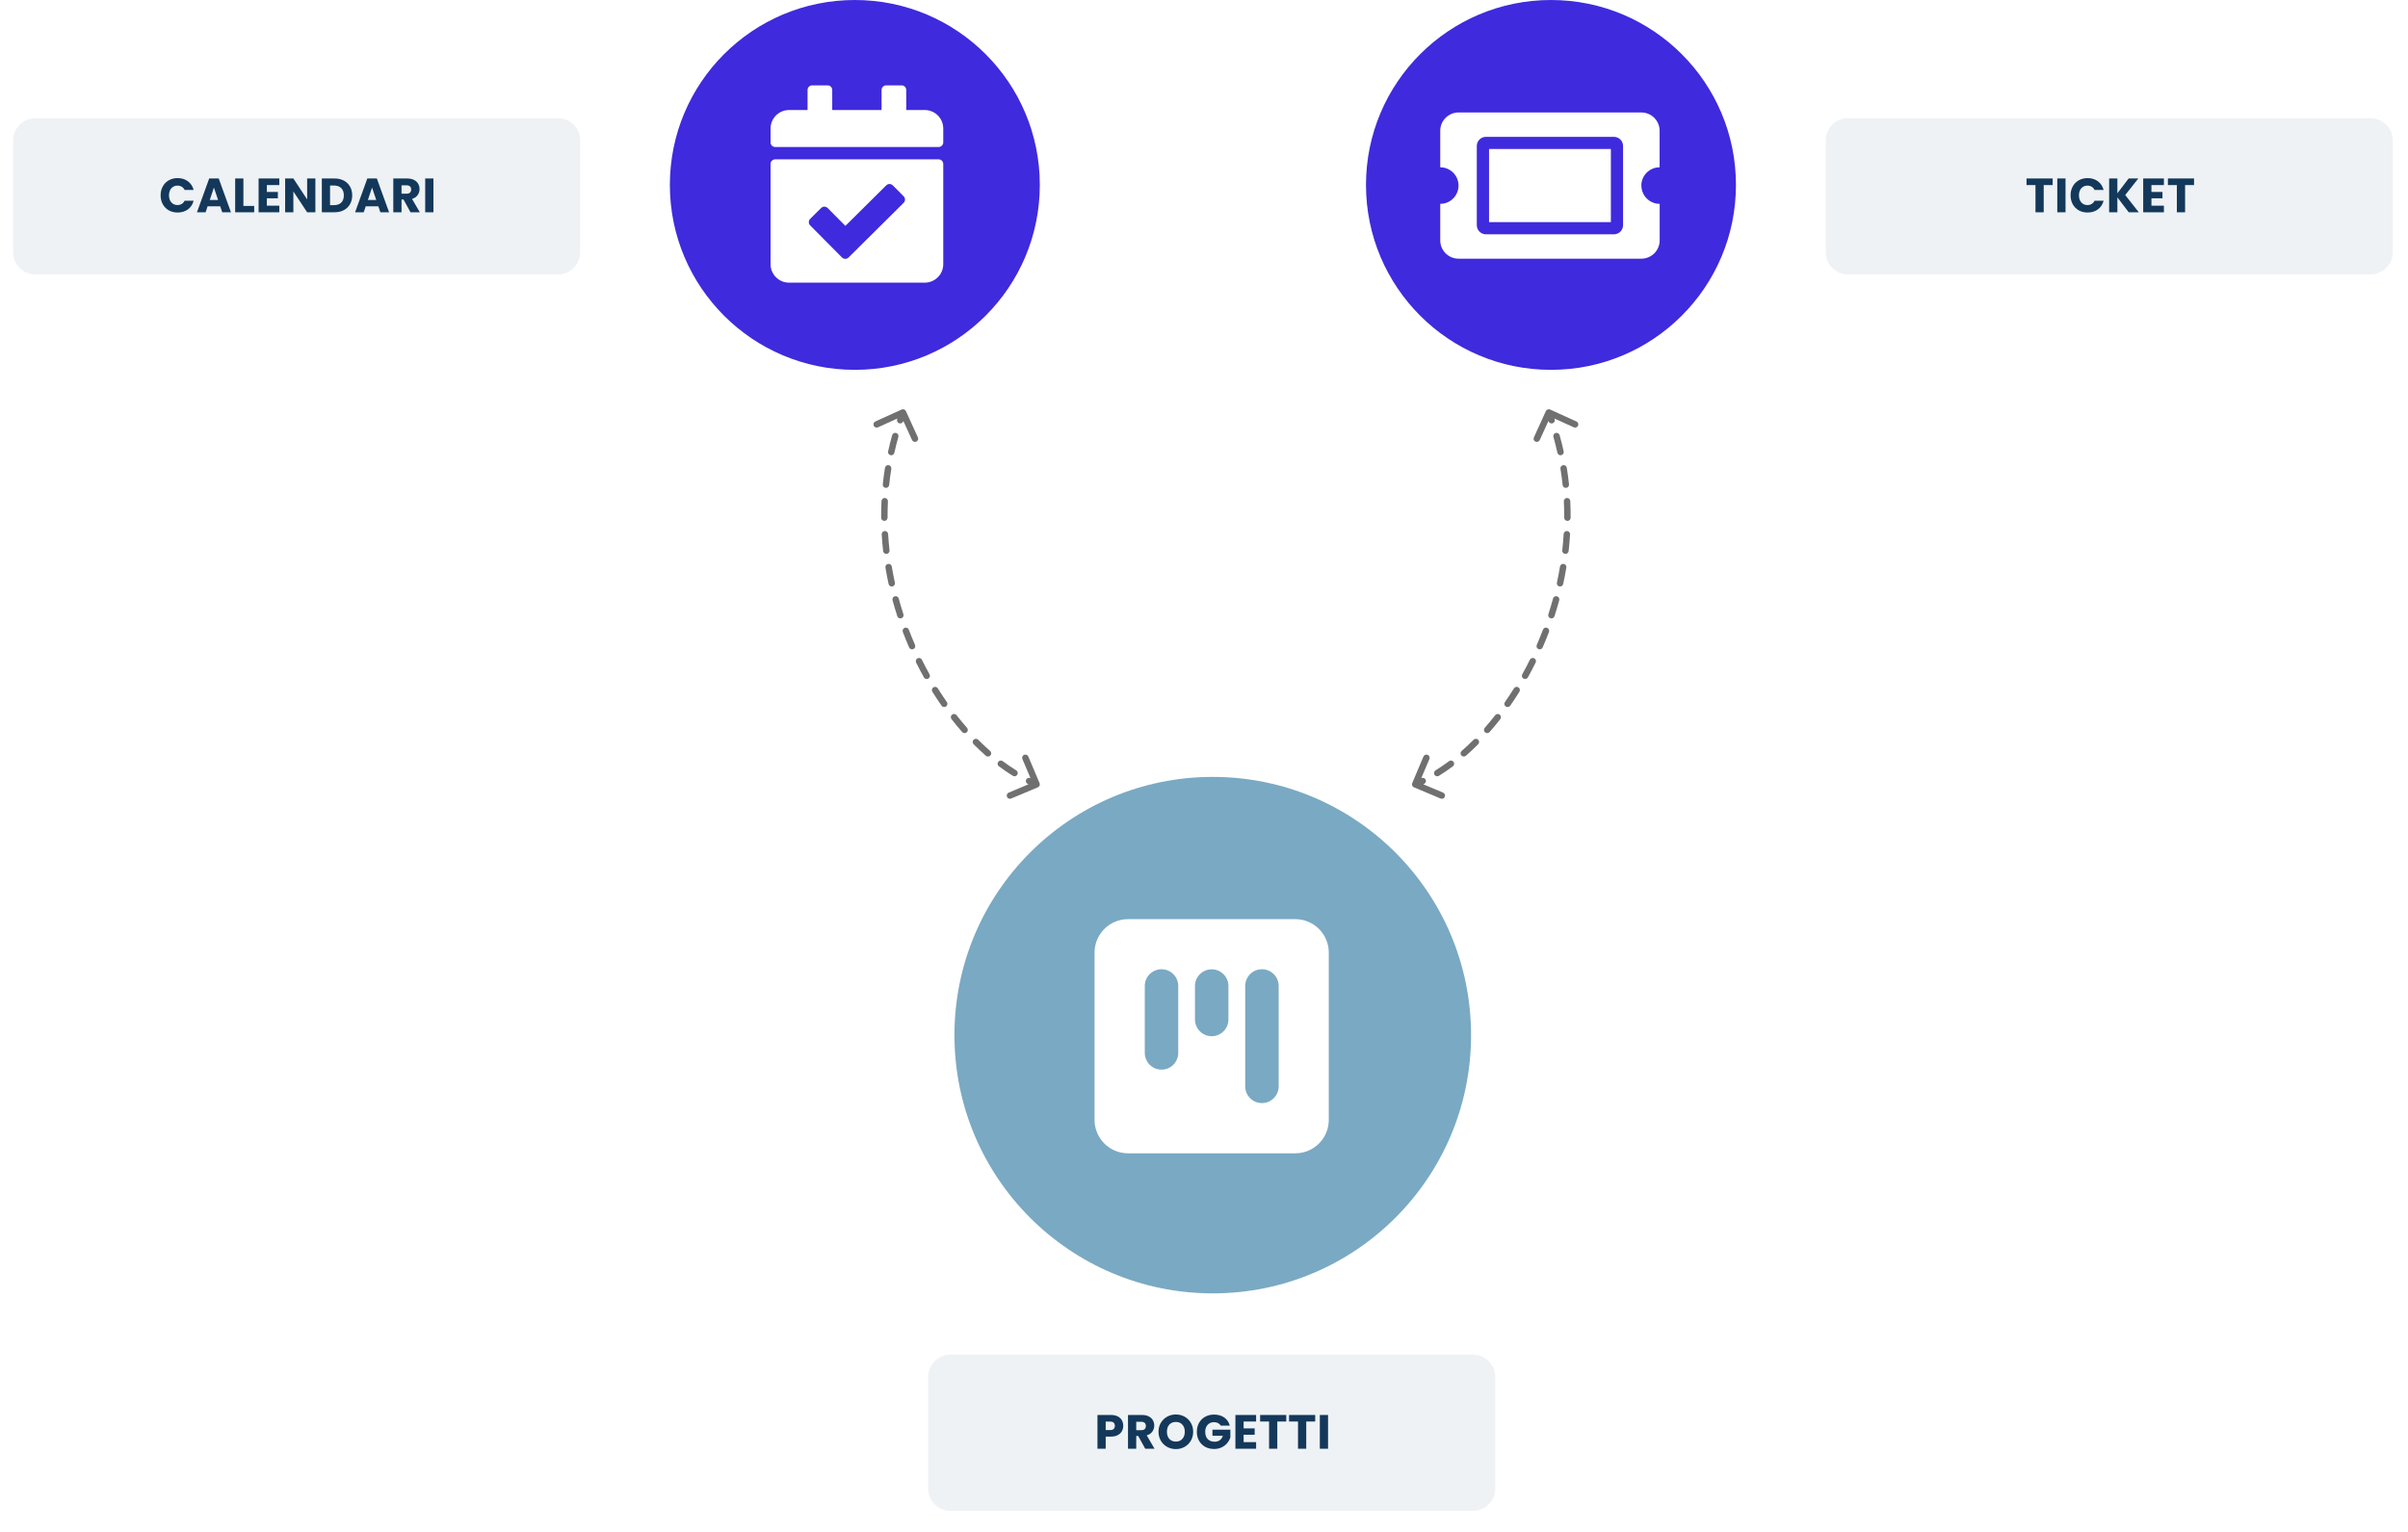<svg xmlns="http://www.w3.org/2000/svg" width="1100" height="700" viewBox="0 0 1100 700" fill="none"><g filter="url(#filter0_d_4_150)"><path d="M672.859 619H434.199C428.566 619 424 623.566 424 629.199V680.195C424 685.828 428.566 690.394 434.199 690.394H672.859C678.492 690.394 683.058 685.828 683.058 680.195V629.199C683.058 623.566 678.492 619 672.859 619Z" fill="#EEF2F5"></path></g><path d="M513.104 651.528C513.104 652.423 512.899 653.244 512.488 653.992C512.078 654.725 511.447 655.319 510.596 655.774C509.746 656.229 508.69 656.456 507.428 656.456H505.096V662H501.334V646.556H507.428C508.66 646.556 509.702 646.769 510.552 647.194C511.403 647.619 512.041 648.206 512.466 648.954C512.892 649.702 513.104 650.56 513.104 651.528ZM507.142 653.464C507.861 653.464 508.396 653.295 508.748 652.958C509.1 652.621 509.276 652.144 509.276 651.528C509.276 650.912 509.1 650.435 508.748 650.098C508.396 649.761 507.861 649.592 507.142 649.592H505.096V653.464H507.142ZM523.159 662L519.947 656.17H519.045V662H515.283V646.556H521.597C522.814 646.556 523.848 646.769 524.699 647.194C525.564 647.619 526.209 648.206 526.635 648.954C527.06 649.687 527.273 650.509 527.273 651.418C527.273 652.445 526.979 653.361 526.393 654.168C525.821 654.975 524.97 655.547 523.841 655.884L527.405 662H523.159ZM519.045 653.508H521.377C522.066 653.508 522.579 653.339 522.917 653.002C523.269 652.665 523.445 652.188 523.445 651.572C523.445 650.985 523.269 650.523 522.917 650.186C522.579 649.849 522.066 649.68 521.377 649.68H519.045V653.508ZM537.158 662.154C535.706 662.154 534.372 661.817 533.154 661.142C531.952 660.467 530.991 659.529 530.272 658.326C529.568 657.109 529.216 655.745 529.216 654.234C529.216 652.723 529.568 651.367 530.272 650.164C530.991 648.961 531.952 648.023 533.154 647.348C534.372 646.673 535.706 646.336 537.158 646.336C538.61 646.336 539.938 646.673 541.14 647.348C542.358 648.023 543.311 648.961 544 650.164C544.704 651.367 545.056 652.723 545.056 654.234C545.056 655.745 544.704 657.109 544 658.326C543.296 659.529 542.343 660.467 541.14 661.142C539.938 661.817 538.61 662.154 537.158 662.154ZM537.158 658.722C538.39 658.722 539.373 658.311 540.106 657.49C540.854 656.669 541.228 655.583 541.228 654.234C541.228 652.87 540.854 651.785 540.106 650.978C539.373 650.157 538.39 649.746 537.158 649.746C535.912 649.746 534.914 650.149 534.166 650.956C533.433 651.763 533.066 652.855 533.066 654.234C533.066 655.598 533.433 656.691 534.166 657.512C534.914 658.319 535.912 658.722 537.158 658.722ZM557.621 651.44C557.343 650.927 556.939 650.538 556.411 650.274C555.898 649.995 555.289 649.856 554.585 649.856C553.368 649.856 552.393 650.259 551.659 651.066C550.926 651.858 550.559 652.921 550.559 654.256C550.559 655.679 550.941 656.793 551.703 657.6C552.481 658.392 553.544 658.788 554.893 658.788C555.817 658.788 556.595 658.553 557.225 658.084C557.871 657.615 558.34 656.94 558.633 656.06H553.859V653.288H562.043V656.786C561.765 657.725 561.288 658.597 560.613 659.404C559.953 660.211 559.11 660.863 558.083 661.362C557.057 661.861 555.898 662.11 554.607 662.11C553.082 662.11 551.718 661.78 550.515 661.12C549.327 660.445 548.396 659.514 547.721 658.326C547.061 657.138 546.731 655.781 546.731 654.256C546.731 652.731 547.061 651.374 547.721 650.186C548.396 648.983 549.327 648.052 550.515 647.392C551.703 646.717 553.06 646.38 554.585 646.38C556.433 646.38 557.988 646.827 559.249 647.722C560.525 648.617 561.369 649.856 561.779 651.44H557.621ZM568.109 649.57V652.694H573.147V655.598H568.109V658.986H573.807V662H564.347V646.556H573.807V649.57H568.109ZM587.579 646.556V649.57H583.487V662H579.725V649.57H575.633V646.556H587.579ZM600.797 646.556V649.57H596.705V662H592.943V649.57H588.851V646.556H600.797ZM606.667 646.556V662H602.905V646.556H606.667Z" fill="#14385A"></path><g filter="url(#filter1_d_4_150)"><path d="M1082.86 54H844.199C838.566 54 834 58.566 834 64.199V115.195C834 120.828 838.566 125.394 844.199 125.394H1082.86C1088.49 125.394 1093.06 120.828 1093.06 115.195V64.199C1093.06 58.566 1088.49 54 1082.86 54Z" fill="#EEF2F5"></path></g><path d="M937.682 81.556V84.57H933.59V97H929.828V84.57H925.736V81.556H937.682ZM943.552 81.556V97H939.79V81.556H943.552ZM945.86 89.256C945.86 87.731 946.19 86.374 946.85 85.186C947.51 83.983 948.427 83.052 949.6 82.392C950.788 81.717 952.13 81.38 953.626 81.38C955.459 81.38 957.029 81.864 958.334 82.832C959.639 83.8 960.512 85.12 960.952 86.792H956.816C956.508 86.147 956.068 85.655 955.496 85.318C954.939 84.981 954.301 84.812 953.582 84.812C952.423 84.812 951.485 85.215 950.766 86.022C950.047 86.829 949.688 87.907 949.688 89.256C949.688 90.605 950.047 91.683 950.766 92.49C951.485 93.297 952.423 93.7 953.582 93.7C954.301 93.7 954.939 93.531 955.496 93.194C956.068 92.857 956.508 92.365 956.816 91.72H960.952C960.512 93.392 959.639 94.712 958.334 95.68C957.029 96.633 955.459 97.11 953.626 97.11C952.13 97.11 950.788 96.78 949.6 96.12C948.427 95.445 947.51 94.514 946.85 93.326C946.19 92.138 945.86 90.781 945.86 89.256ZM972.43 97L967.238 90.18V97H963.476V81.556H967.238V88.332L972.386 81.556H976.808L970.824 89.124L977.028 97H972.43ZM982.798 84.57V87.694H987.836V90.598H982.798V93.986H988.496V97H979.036V81.556H988.496V84.57H982.798ZM1002.27 81.556V84.57H998.176V97H994.414V84.57H990.322V81.556H1002.27Z" fill="#14385A"></path><g filter="url(#filter2_d_4_150)"><path d="M254.859 54H16.199C10.566 54 6 58.566 6 64.199V115.195C6 120.828 10.566 125.394 16.199 125.394H254.859C260.492 125.394 265.058 120.828 265.058 115.195V64.199C265.058 58.566 260.492 54 254.859 54Z" fill="#EEF2F5"></path></g><path d="M73.369 89.256C73.369 87.731 73.699 86.374 74.359 85.186C75.019 83.983 75.936 83.052 77.109 82.392C78.297 81.717 79.639 81.38 81.135 81.38C82.969 81.38 84.538 81.864 85.843 82.832C87.149 83.8 88.021 85.12 88.461 86.792H84.325C84.017 86.147 83.577 85.655 83.005 85.318C82.448 84.981 81.81 84.812 81.091 84.812C79.933 84.812 78.994 85.215 78.275 86.022C77.557 86.829 77.197 87.907 77.197 89.256C77.197 90.605 77.557 91.683 78.275 92.49C78.994 93.297 79.933 93.7 81.091 93.7C81.81 93.7 82.448 93.531 83.005 93.194C83.577 92.857 84.017 92.365 84.325 91.72H88.461C88.021 93.392 87.149 94.712 85.843 95.68C84.538 96.633 82.969 97.11 81.135 97.11C79.639 97.11 78.297 96.78 77.109 96.12C75.936 95.445 75.019 94.514 74.359 93.326C73.699 92.138 73.369 90.781 73.369 89.256ZM100.599 94.272H94.835L93.911 97H89.973L95.561 81.556H99.917L105.505 97H101.523L100.599 94.272ZM99.631 91.368L97.717 85.714L95.825 91.368H99.631ZM111.188 94.096H116.116V97H107.426V81.556H111.188V94.096ZM121.892 84.57V87.694H126.93V90.598H121.892V93.986H127.59V97H118.13V81.556H127.59V84.57H121.892ZM144.069 97H140.307L134.015 87.474V97H130.253V81.556H134.015L140.307 91.126V81.556H144.069V97ZM152.802 81.556C154.43 81.556 155.852 81.879 157.07 82.524C158.287 83.169 159.226 84.079 159.886 85.252C160.56 86.411 160.898 87.753 160.898 89.278C160.898 90.789 160.56 92.131 159.886 93.304C159.226 94.477 158.28 95.387 157.048 96.032C155.83 96.677 154.415 97 152.802 97H147.016V81.556H152.802ZM152.56 93.744C153.982 93.744 155.09 93.355 155.882 92.578C156.674 91.801 157.07 90.701 157.07 89.278C157.07 87.855 156.674 86.748 155.882 85.956C155.09 85.164 153.982 84.768 152.56 84.768H150.778V93.744H152.56ZM172.834 94.272H167.07L166.146 97H162.208L167.796 81.556H172.152L177.74 97H173.758L172.834 94.272ZM171.866 91.368L169.952 85.714L168.06 91.368H171.866ZM187.537 97L184.325 91.17H183.423V97H179.661V81.556H185.975C187.192 81.556 188.226 81.769 189.077 82.194C189.942 82.619 190.587 83.206 191.013 83.954C191.438 84.687 191.651 85.509 191.651 86.418C191.651 87.445 191.357 88.361 190.771 89.168C190.199 89.975 189.348 90.547 188.219 90.884L191.783 97H187.537ZM183.423 88.508H185.755C186.444 88.508 186.957 88.339 187.295 88.002C187.647 87.665 187.823 87.188 187.823 86.572C187.823 85.985 187.647 85.523 187.295 85.186C186.957 84.849 186.444 84.68 185.755 84.68H183.423V88.508ZM197.994 81.556V97H194.232V81.556H197.994Z" fill="#14385A"></path><circle cx="554" cy="473" r="118" fill="#7AA9C3"></circle><path d="M515.281 527C506.838 527 500 520.132 500 511.719V435.281C500 426.838 506.868 420 515.281 420H591.719C600.162 420 607 426.868 607 435.281V511.719C607 520.162 600.132 527 591.719 527H515.281ZM538.233 481.126V450.533C538.233 446.311 534.814 442.892 530.593 442.892C526.371 442.892 522.952 446.311 522.952 450.533V481.126C522.952 485.348 526.371 488.767 530.593 488.767C534.814 488.767 538.233 485.348 538.233 481.126ZM561.156 450.563C561.156 446.341 557.737 442.922 553.515 442.922C549.293 442.922 545.874 446.341 545.874 450.563V465.844C545.874 470.066 549.293 473.485 553.515 473.485C557.737 473.485 561.156 470.066 561.156 465.844V450.563ZM584.108 496.407V450.533C584.108 446.311 580.689 442.892 576.467 442.892C572.245 442.892 568.826 446.311 568.826 450.533V496.407C568.826 500.629 572.245 504.048 576.467 504.048C580.689 504.048 584.108 500.629 584.108 496.407Z" fill="white"></path><path d="M474.885 357.842C475.199 358.587 474.849 359.447 474.102 359.761L461.926 364.884C461.179 365.199 460.318 364.849 460.002 364.105C459.687 363.359 460.038 362.499 460.785 362.186L471.608 357.631L467.044 346.832C466.729 346.086 467.079 345.226 467.827 344.913C468.574 344.598 469.434 344.948 469.75 345.693L474.885 357.842ZM411.889 187.132C412.628 186.797 413.499 187.122 413.835 187.859L419.304 199.862C419.639 200.599 419.313 201.468 418.574 201.802C417.837 202.137 416.967 201.812 416.63 201.075L411.769 190.405L401.076 195.256C400.338 195.591 399.468 195.266 399.132 194.529C398.796 193.792 399.123 192.924 399.861 192.589L411.889 187.132ZM469.445 358.205C468.714 357.855 468.405 356.98 468.755 356.251C469.106 355.521 469.984 355.213 470.715 355.564L469.445 358.205ZM464.224 352.009C464.914 352.436 465.128 353.338 464.701 354.027C464.275 354.715 463.371 354.928 462.681 354.503L464.224 352.009ZM456.307 350.16C455.658 349.676 455.526 348.757 456.012 348.109C456.498 347.462 457.418 347.33 458.067 347.815L456.307 350.16ZM452.293 343.134C452.902 343.667 452.962 344.593 452.428 345.201C451.893 345.809 450.965 345.871 450.356 345.336L452.293 343.134ZM444.759 340.082C444.188 339.508 444.191 338.581 444.765 338.011C445.341 337.439 446.27 337.442 446.843 338.017L444.759 340.082ZM441.748 332.567C442.282 333.175 442.222 334.101 441.611 334.634C441.002 335.167 440.074 335.107 439.539 334.499L441.748 332.567ZM434.662 328.612C434.163 327.974 434.277 327.054 434.916 326.556C435.556 326.059 436.478 326.172 436.977 326.81L434.662 328.612ZM432.527 320.785C432.99 321.448 432.827 322.361 432.16 322.824C431.495 323.287 430.58 323.123 430.116 322.459L432.527 320.785ZM425.914 316.091C425.487 315.404 425.697 314.501 426.385 314.073C427.074 313.645 427.98 313.856 428.407 314.544L425.914 316.091ZM424.61 308.097C425.004 308.805 424.747 309.696 424.038 310.088C423.329 310.481 422.436 310.226 422.042 309.518L424.61 308.097ZM418.498 302.76C418.14 302.033 418.439 301.156 419.166 300.798C419.894 300.441 420.774 300.74 421.132 301.465L418.498 302.76ZM417.981 294.669C418.304 295.411 417.962 296.274 417.219 296.597C416.475 296.917 415.61 296.578 415.287 295.835L417.981 294.669ZM412.416 288.767C412.13 288.01 412.513 287.165 413.272 286.879C414.032 286.593 414.879 286.976 415.165 287.732L412.416 288.767ZM412.688 280.673C412.938 281.442 412.513 282.268 411.743 282.516C410.97 282.765 410.144 282.343 409.894 281.572L412.688 280.673ZM407.723 274.262C407.512 273.481 407.975 272.677 408.758 272.466C409.541 272.255 410.348 272.718 410.558 273.499L407.723 274.262ZM408.785 266.23C408.957 267.02 408.454 267.801 407.662 267.972C406.869 268.144 406.087 267.643 405.915 266.852L408.785 266.23ZM404.48 259.358C404.348 258.559 404.89 257.806 405.69 257.675C406.49 257.543 407.245 258.083 407.377 258.882L404.48 259.358ZM406.347 251.471C406.437 252.276 405.858 253.001 405.052 253.092C404.246 253.183 403.519 252.604 403.429 251.8L406.347 251.471ZM402.772 244.195C402.723 243.387 403.34 242.693 404.15 242.645C404.959 242.596 405.655 243.213 405.703 244.02L402.772 244.195ZM405.456 236.548C405.461 237.357 404.807 238.018 403.997 238.022C403.186 238.028 402.524 237.376 402.519 236.567L405.456 236.548ZM402.68 228.937C402.719 228.129 403.407 227.506 404.217 227.544C405.027 227.584 405.652 228.271 405.613 229.078L402.68 228.937ZM406.181 221.63C406.097 222.434 405.375 223.019 404.568 222.935C403.762 222.852 403.176 222.131 403.26 221.327L406.181 221.63ZM404.264 213.758C404.394 212.96 405.147 212.416 405.948 212.545C406.748 212.674 407.293 213.425 407.164 214.224L404.264 213.758ZM408.563 206.887C408.389 207.678 407.606 208.178 406.814 208.003C406.022 207.829 405.521 207.048 405.695 206.258L408.563 206.887ZM407.551 198.85C407.77 198.072 408.58 197.616 409.361 197.834C410.142 198.054 410.597 198.863 410.379 199.641L407.551 198.85ZM412.603 192.51C412.34 193.275 411.505 193.682 410.738 193.42C409.972 193.158 409.563 192.326 409.825 191.56L412.603 192.51ZM472.977 359.768C471.8 359.291 470.621 358.769 469.445 358.205L470.715 355.564C471.839 356.103 472.964 356.599 474.084 357.055L472.977 359.768ZM462.681 354.503C460.541 353.186 458.414 351.735 456.307 350.16L458.067 347.815C460.108 349.34 462.164 350.741 464.224 352.009L462.681 354.503ZM450.356 345.336C448.465 343.682 446.597 341.928 444.759 340.082L446.843 338.017C448.634 339.817 450.453 341.524 452.293 343.134L450.356 345.336ZM439.539 334.499C437.88 332.612 436.252 330.647 434.662 328.612L436.977 326.81C438.534 328.801 440.127 330.722 441.748 332.567L439.539 334.499ZM430.116 322.459C428.677 320.395 427.274 318.272 425.914 316.091L428.407 314.544C429.742 316.681 431.116 318.763 432.527 320.785L430.116 322.459ZM422.042 309.518C420.816 307.313 419.633 305.059 418.498 302.76L421.132 301.465C422.246 303.721 423.406 305.933 424.61 308.097L422.042 309.518ZM415.287 295.835C414.28 293.517 413.322 291.16 412.416 288.767L415.165 287.732C416.053 290.082 416.993 292.395 417.981 294.669L415.287 295.835ZM409.894 281.572C409.115 279.167 408.39 276.729 407.723 274.262L410.558 273.499C411.213 275.919 411.923 278.311 412.688 280.673L409.894 281.572ZM405.915 266.852C405.376 264.377 404.897 261.879 404.48 259.358L407.377 258.882C407.786 261.352 408.256 263.803 408.785 266.23L405.915 266.852ZM403.429 251.8C403.145 249.281 402.925 246.745 402.772 244.195L405.703 244.02C405.853 246.52 406.068 249.004 406.347 251.471L403.429 251.8ZM402.519 236.567C402.504 234.034 402.556 231.491 402.68 228.937L405.613 229.078C405.492 231.577 405.44 234.07 405.456 236.548L402.519 236.567ZM403.26 221.327C403.522 218.81 403.856 216.285 404.264 213.758L407.164 214.224C406.764 216.697 406.437 219.166 406.181 221.63L403.26 221.327ZM405.695 206.258C406.24 203.788 406.857 201.318 407.551 198.85L410.379 199.641C409.7 202.057 409.096 204.473 408.563 206.887L405.695 206.258ZM409.825 191.56C410.239 190.355 410.672 189.152 411.123 187.951L413.873 188.98C413.431 190.156 413.008 191.332 412.603 192.51L409.825 191.56Z" fill="#707070"></path><path d="M645.116 357.842C644.8 358.587 645.151 359.447 645.897 359.761L658.073 364.884C658.821 365.199 659.683 364.849 659.997 364.105C660.312 363.359 659.962 362.499 659.214 362.186L648.392 357.631L652.955 346.832C653.271 346.086 652.92 345.226 652.174 344.913C651.427 344.598 650.565 344.948 650.25 345.693L645.116 357.842ZM708.11 187.132C707.372 186.797 706.501 187.122 706.165 187.859L700.695 199.862C700.361 200.599 700.687 201.468 701.425 201.802C702.164 202.137 703.033 201.812 703.369 201.075L708.231 190.405L718.924 195.256C719.662 195.591 720.532 195.266 720.868 194.529C721.204 193.792 720.877 192.924 720.14 192.589L708.11 187.132ZM650.556 358.205C651.287 357.855 651.595 356.98 651.244 356.251C650.894 355.521 650.017 355.213 649.286 355.564L650.556 358.205ZM655.776 352.009C655.085 352.436 654.873 353.338 655.298 354.027C655.724 354.715 656.629 354.928 657.319 354.503L655.776 352.009ZM663.692 350.16C664.341 349.676 664.474 348.757 663.988 348.109C663.502 347.462 662.581 347.33 661.932 347.815L663.692 350.16ZM667.708 343.134C667.097 343.667 667.037 344.593 667.572 345.201C668.106 345.809 669.034 345.871 669.643 345.336L667.708 343.134ZM675.24 340.082C675.813 339.508 675.81 338.581 675.234 338.011C674.659 337.439 673.729 337.442 673.158 338.017L675.24 340.082ZM678.252 332.567C677.717 333.175 677.779 334.101 678.388 334.634C678.997 335.167 679.925 335.107 680.46 334.499L678.252 332.567ZM685.337 328.612C685.837 327.974 685.722 327.054 685.083 326.556C684.445 326.059 683.521 326.172 683.022 326.81L685.337 328.612ZM687.474 320.785C687.01 321.448 687.174 322.361 687.839 322.824C688.504 323.287 689.419 323.123 689.883 322.459L687.474 320.785ZM694.085 316.091C694.514 315.404 694.303 314.501 693.614 314.073C692.925 313.645 692.019 313.856 691.592 314.544L694.085 316.091ZM695.391 308.097C694.997 308.805 695.253 309.696 695.962 310.088C696.671 310.481 697.564 310.226 697.957 309.518L695.391 308.097ZM701.501 302.76C701.86 302.033 701.56 301.156 700.833 300.798C700.105 300.441 699.226 300.74 698.867 301.465L701.501 302.76ZM702.018 294.669C701.695 295.411 702.037 296.274 702.782 296.597C703.525 296.917 704.39 296.578 704.713 295.835L702.018 294.669ZM707.583 288.767C707.869 288.01 707.486 287.165 706.727 286.879C705.969 286.593 705.122 286.976 704.836 287.732L707.583 288.767ZM707.311 280.673C707.062 281.442 707.486 282.268 708.257 282.516C709.029 282.765 709.857 282.343 710.105 281.572L707.311 280.673ZM712.277 274.262C712.488 273.481 712.024 272.677 711.242 272.466C710.459 272.255 709.653 272.718 709.442 273.499L712.277 274.262ZM711.215 266.23C711.042 267.02 711.546 267.801 712.339 267.972C713.13 268.144 713.913 267.643 714.084 266.852L711.215 266.23ZM715.52 259.358C715.651 258.559 715.111 257.806 714.311 257.675C713.51 257.543 712.754 258.083 712.622 258.882L715.52 259.358ZM713.653 251.471C713.562 252.276 714.142 253.001 714.948 253.092C715.754 253.183 716.481 252.604 716.572 251.8L713.653 251.471ZM717.228 244.195C717.276 243.387 716.66 242.693 715.849 242.645C715.04 242.596 714.346 243.213 714.297 244.02L717.228 244.195ZM714.544 236.548C714.54 237.357 715.193 238.018 716.003 238.022C716.814 238.028 717.476 237.376 717.481 236.567L714.544 236.548ZM717.32 228.937C717.281 228.129 716.592 227.506 715.783 227.544C714.973 227.584 714.347 228.271 714.387 229.078L717.32 228.937ZM713.819 221.63C713.904 222.434 714.625 223.019 715.431 222.935C716.238 222.852 716.824 222.131 716.741 221.327L713.819 221.63ZM715.735 213.758C715.606 212.96 714.852 212.416 714.052 212.545C713.252 212.674 712.707 213.425 712.836 214.224L715.735 213.758ZM711.437 206.887C711.61 207.678 712.394 208.178 713.186 208.003C713.977 207.829 714.478 207.048 714.305 206.258L711.437 206.887ZM712.449 198.85C712.23 198.072 711.42 197.616 710.638 197.834C709.857 198.054 709.402 198.863 709.621 199.641L712.449 198.85ZM707.397 192.51C707.659 193.275 708.495 193.682 709.261 193.42C710.029 193.158 710.437 192.326 710.174 191.56L707.397 192.51ZM647.022 359.768C648.199 359.291 649.378 358.769 650.556 358.205L649.286 355.564C648.16 356.103 647.036 356.599 645.915 357.055L647.022 359.768ZM657.319 354.503C659.458 353.186 661.585 351.735 663.692 350.16L661.932 347.815C659.891 349.34 657.837 350.741 655.776 352.009L657.319 354.503ZM669.643 345.336C671.534 343.682 673.403 341.928 675.24 340.082L673.158 338.017C671.366 339.817 669.546 341.524 667.708 343.134L669.643 345.336ZM680.46 334.499C682.119 332.612 683.747 330.647 685.337 328.612L683.022 326.81C681.466 328.801 679.874 330.722 678.252 332.567L680.46 334.499ZM689.883 322.459C691.324 320.395 692.726 318.272 694.085 316.091L691.592 314.544C690.259 316.681 688.885 318.763 687.474 320.785L689.883 322.459ZM697.957 309.518C699.185 307.313 700.367 305.059 701.501 302.76L698.867 301.465C697.753 303.721 696.593 305.933 695.391 308.097L697.957 309.518ZM704.713 295.835C705.72 293.517 706.677 291.16 707.583 288.767L704.836 287.732C703.948 290.082 703.006 292.395 702.018 294.669L704.713 295.835ZM710.105 281.572C710.885 279.167 711.61 276.729 712.277 274.262L709.442 273.499C708.787 275.919 708.076 278.311 707.311 280.673L710.105 281.572ZM714.084 266.852C714.623 264.377 715.103 261.879 715.52 259.358L712.622 258.882C712.214 261.352 711.744 263.803 711.215 266.23L714.084 266.852ZM716.572 251.8C716.855 249.281 717.075 246.745 717.228 244.195L714.297 244.02C714.148 246.52 713.932 249.004 713.653 251.471L716.572 251.8ZM717.481 236.567C717.497 234.034 717.444 231.491 717.32 228.937L714.387 229.078C714.509 231.577 714.56 234.07 714.544 236.548L717.481 236.567ZM716.741 221.327C716.478 218.81 716.143 216.285 715.735 213.758L712.836 214.224C713.236 216.697 713.562 219.166 713.819 221.63L716.741 221.327ZM714.305 206.258C713.76 203.788 713.143 201.318 712.449 198.85L709.621 199.641C710.301 202.057 710.904 204.473 711.437 206.887L714.305 206.258ZM710.174 191.56C709.76 190.355 709.329 189.152 708.877 187.951L706.126 188.98C706.568 190.156 706.991 191.332 707.397 192.51L710.174 191.56Z" fill="#707070"></path><path d="M708.5 169C755.168 169 793 131.168 793 84.5C793 37.832 755.168 0 708.5 0C661.832 0 624 37.832 624 84.5C624 131.168 661.832 169 708.5 169Z" fill="#3F2ADD"></path><path d="M680.211 68.095H735.864V101.496H680.211V68.095ZM749.805 84.798C749.805 87.012 750.685 89.136 752.251 90.701C753.817 92.267 755.94 93.147 758.154 93.147V109.85C758.154 112.064 757.275 114.188 755.709 115.754C754.143 117.32 752.02 118.2 749.805 118.2H666.269C664.055 118.2 661.932 117.32 660.366 115.754C658.8 114.188 657.92 112.064 657.92 109.85V93.147C660.135 93.147 662.258 92.267 663.824 90.701C665.39 89.136 666.269 87.012 666.269 84.798C666.27 83.701 666.055 82.615 665.635 81.601C665.216 80.588 664.601 79.667 663.826 78.891C663.05 78.115 662.13 77.5 661.117 77.08C660.103 76.66 659.017 76.444 657.92 76.444V59.741C657.92 57.526 658.8 55.402 660.366 53.837C661.932 52.271 664.055 51.391 666.269 51.391H749.781C751.995 51.391 754.119 52.271 755.685 53.837C757.251 55.402 758.13 57.526 758.13 59.741V76.444C757.033 76.444 755.947 76.66 754.934 77.08C753.921 77.5 753 78.115 752.225 78.891C751.449 79.667 750.834 80.588 750.415 81.601C749.996 82.615 749.78 83.701 749.781 84.798H749.805ZM741.432 66.704C741.432 65.596 740.992 64.534 740.208 63.75C739.425 62.967 738.362 62.527 737.255 62.527H678.796C677.688 62.527 676.625 62.967 675.842 63.75C675.059 64.534 674.619 65.596 674.619 66.704V102.892C674.619 104 675.059 105.062 675.842 105.845C676.625 106.629 677.688 107.069 678.796 107.069H737.255C738.362 107.069 739.425 106.629 740.208 105.845C740.992 105.062 741.432 104 741.432 102.892V66.704Z" fill="white"></path><path d="M390.5 169C437.168 169 475 131.168 475 84.5C475 37.832 437.168 0 390.5 0C343.832 0 306 37.832 306 84.5C306 131.168 343.832 169 390.5 169Z" fill="#3F2ADD"></path><path d="M428.777 67.175H354.113C353.553 67.175 353.015 66.952 352.619 66.556C352.223 66.16 352 65.622 352 65.062V58.723C352 57.613 352.218 56.514 352.643 55.488C353.068 54.462 353.691 53.53 354.476 52.745C355.26 51.961 356.192 51.338 357.218 50.913C358.244 50.488 359.343 50.27 360.453 50.27H368.906V41.113C368.906 40.553 369.128 40.015 369.524 39.619C369.921 39.223 370.458 39 371.018 39H378.062C378.622 39 379.16 39.223 379.556 39.619C379.952 40.015 380.175 40.553 380.175 41.113V50.27H402.715V41.113C402.715 40.553 402.938 40.015 403.334 39.619C403.73 39.223 404.268 39 404.828 39H411.872C412.432 39 412.97 39.223 413.366 39.619C413.762 40.015 413.985 40.553 413.985 41.113V50.27H422.438C423.548 50.27 424.647 50.488 425.673 50.913C426.699 51.338 427.63 51.961 428.415 52.745C429.2 53.53 429.823 54.462 430.248 55.488C430.673 56.514 430.891 57.613 430.891 58.723V65.062C430.891 65.34 430.836 65.614 430.73 65.871C430.624 66.127 430.468 66.36 430.272 66.556C430.075 66.753 429.842 66.908 429.586 67.014C429.329 67.121 429.055 67.175 428.777 67.175ZM354.113 72.81H428.777C429.337 72.81 429.875 73.033 430.271 73.429C430.667 73.825 430.89 74.362 430.89 74.923V120.708C430.89 121.818 430.672 122.917 430.247 123.943C429.822 124.968 429.199 125.9 428.414 126.685C427.629 127.47 426.698 128.093 425.672 128.518C424.646 128.942 423.547 129.161 422.437 129.161H360.453C359.343 129.161 358.244 128.942 357.218 128.518C356.192 128.093 355.26 127.47 354.476 126.685C353.691 125.9 353.068 124.968 352.643 123.943C352.218 122.917 352 121.818 352 120.708V74.923C352 74.362 352.223 73.825 352.619 73.429C353.015 73.033 353.553 72.81 354.113 72.81ZM412.8 89.706L407.84 84.706C407.445 84.308 406.909 84.083 406.348 84.081C405.788 84.079 405.25 84.299 404.852 84.694L386.183 103.215L378.083 95.053C377.688 94.655 377.152 94.43 376.591 94.428C376.031 94.426 375.493 94.646 375.095 95.041L370.1 100C369.702 100.394 369.478 100.931 369.475 101.491C369.473 102.052 369.693 102.59 370.088 102.988L384.631 117.653C385.026 118.051 385.562 118.275 386.123 118.278C386.683 118.28 387.221 118.059 387.619 117.665L412.793 92.694C413.191 92.299 413.416 91.763 413.418 91.202C413.42 90.642 413.2 90.104 412.805 89.706H412.8Z" fill="white"></path><defs><filter id="filter0_d_4_150" x="418" y="616" width="271.058" height="83.394" filterUnits="userSpaceOnUse" color-interpolation-filters="sRGB"><feGaussianBlur stdDeviation="3"></feGaussianBlur></filter><filter id="filter1_d_4_150" x="828" y="51" width="271.058" height="83.394" filterUnits="userSpaceOnUse" color-interpolation-filters="sRGB"><feGaussianBlur stdDeviation="3"></feGaussianBlur></filter><filter id="filter2_d_4_150" x="0" y="51" width="271.058" height="83.394" filterUnits="userSpaceOnUse" color-interpolation-filters="sRGB"><feGaussianBlur stdDeviation="3"></feGaussianBlur></filter></defs></svg>